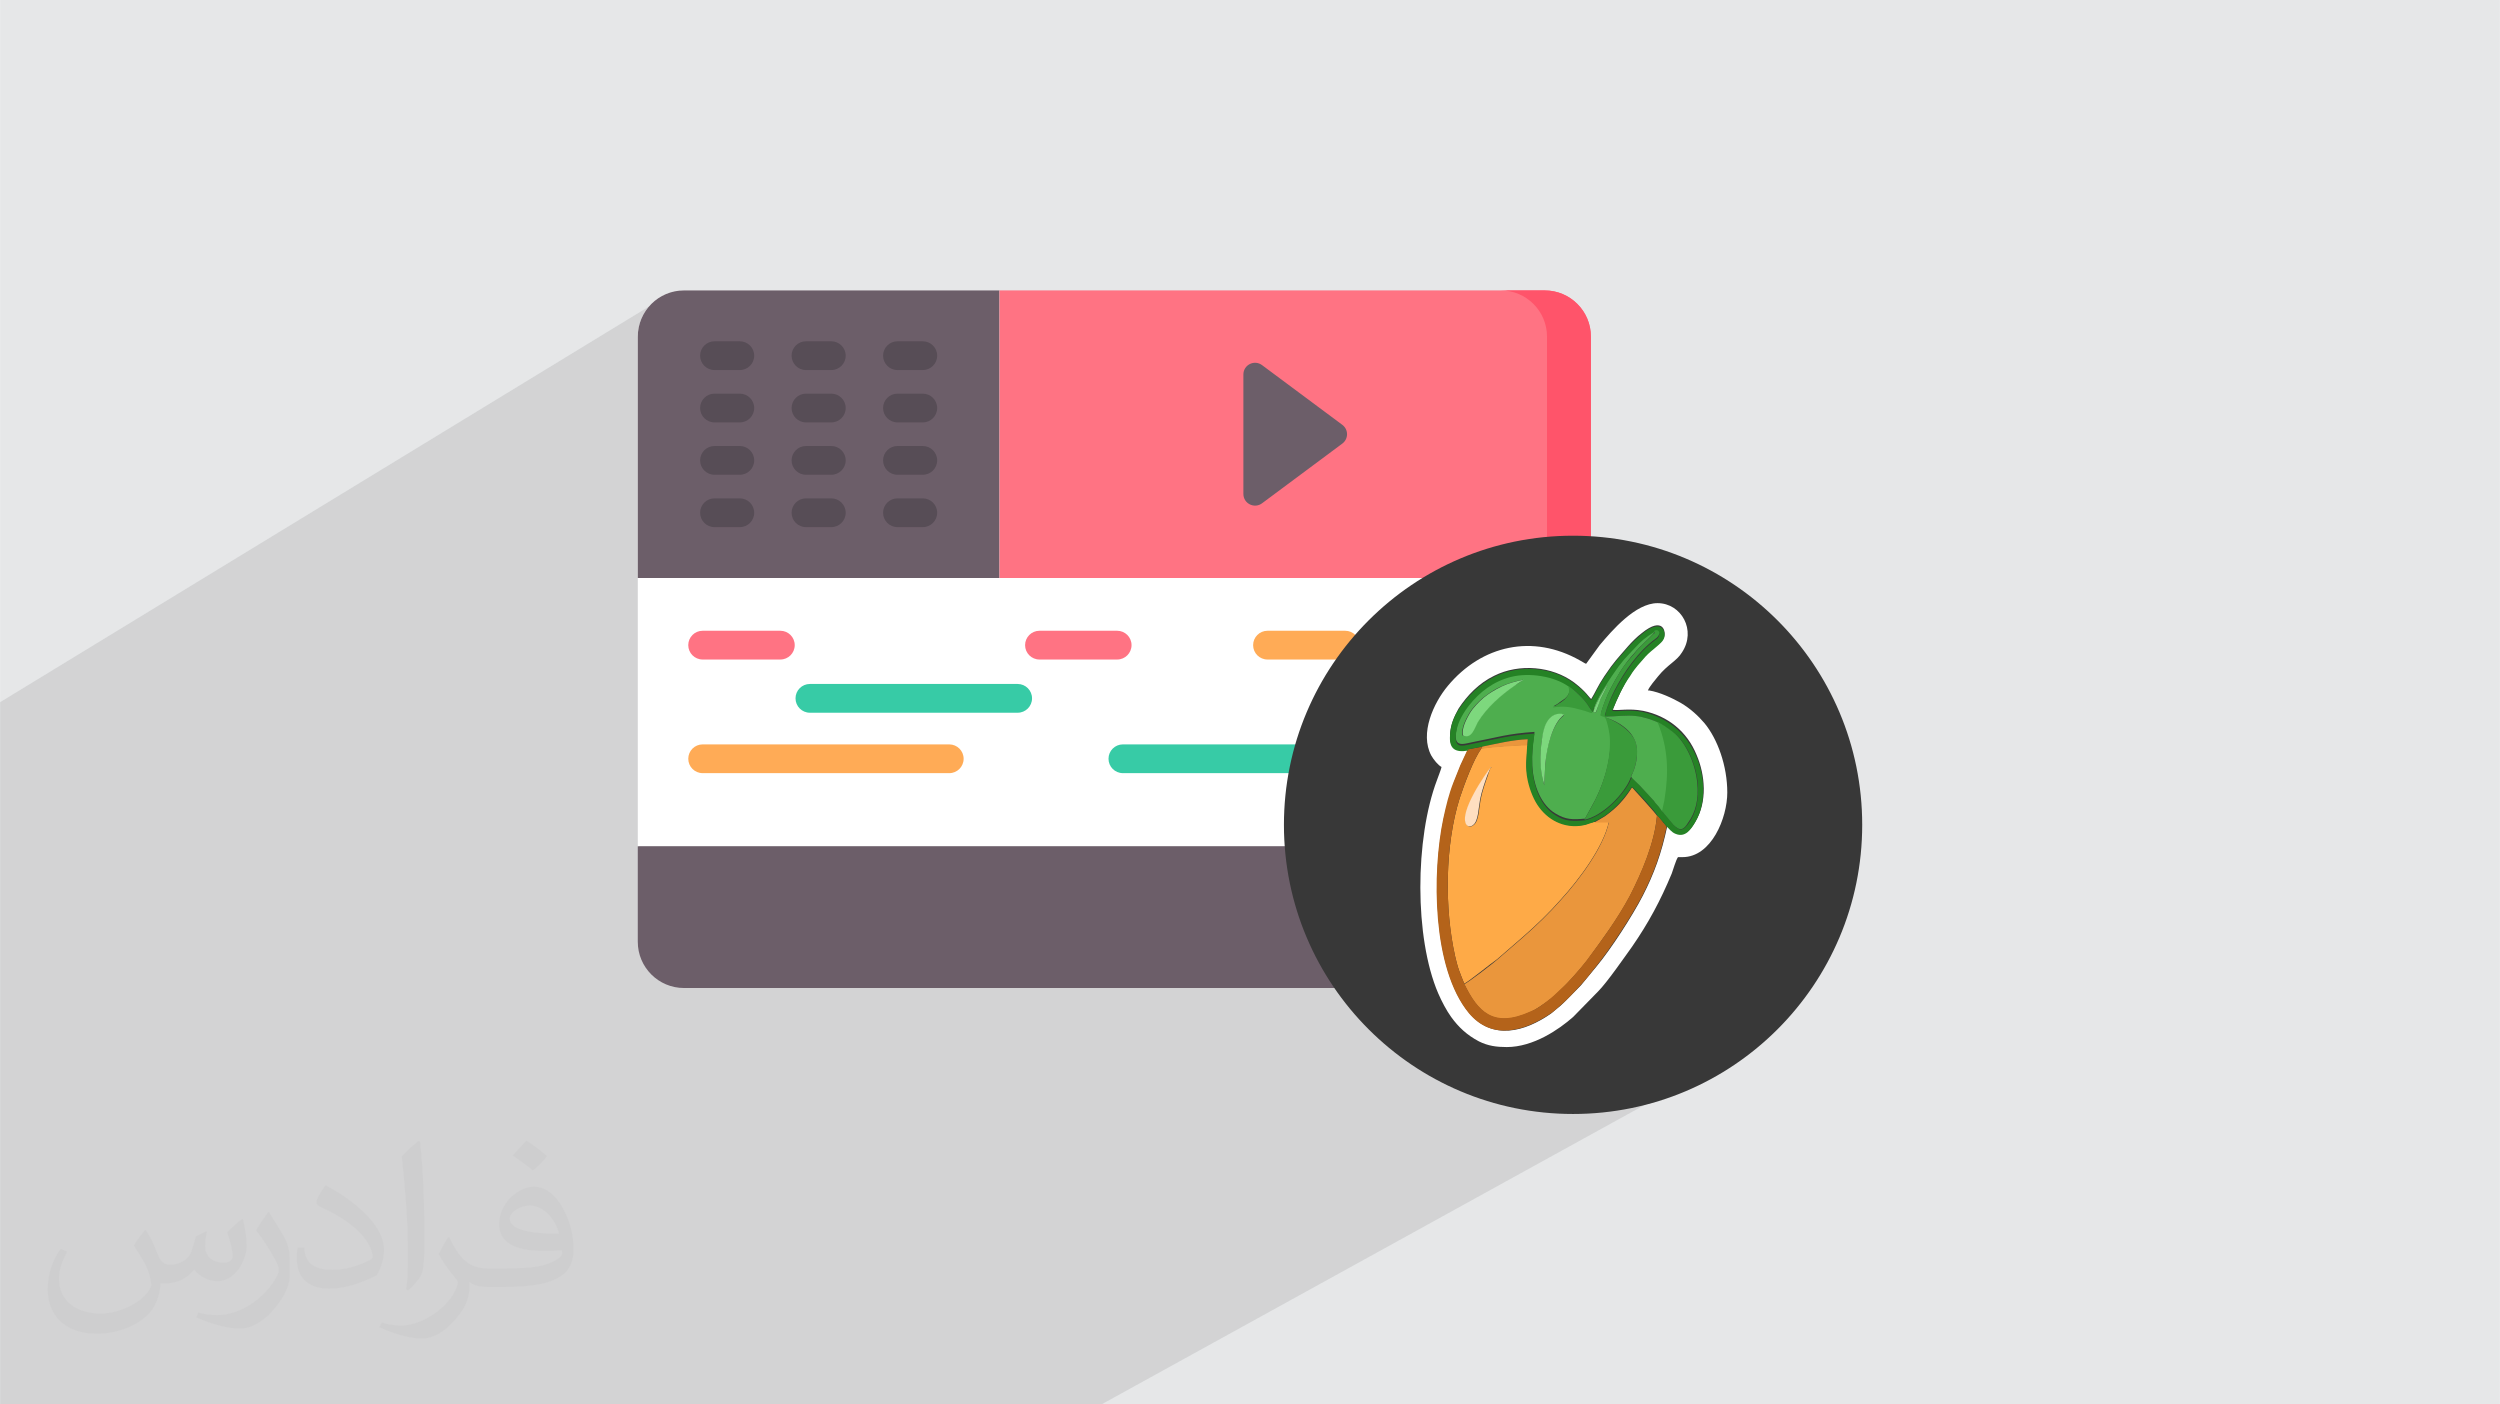 <?xml version="1.0" encoding="UTF-8"?>
<!DOCTYPE svg PUBLIC "-//W3C//DTD SVG 1.0//EN" "http://www.w3.org/TR/2001/REC-SVG-20010904/DTD/svg10.dtd">
<!-- Creator: CorelDRAW -->
<svg xmlns="http://www.w3.org/2000/svg" xml:space="preserve" width="3.708in" height="2.083in" version="1.0" style="shape-rendering:geometricPrecision; text-rendering:geometricPrecision; image-rendering:optimizeQuality; fill-rule:evenodd; clip-rule:evenodd"
viewBox="0 0 3702.73 2080.18"
 xmlns:xlink="http://www.w3.org/1999/xlink"
 xmlns:xodm="http://www.corel.com/coreldraw/odm/2003">
 <defs>
  <style type="text/css">
   <![CDATA[
    .fil17 {fill:#258225}
    .fil11 {fill:#383838}
    .fil18 {fill:#3A9B3A}
    .fil15 {fill:#4EAE4E}
    .fil19 {fill:#7DD87D}
    .fil16 {fill:#B4631A}
    .fil0 {fill:#E6E7E8}
    .fil14 {fill:#EA963C}
    .fil13 {fill:#FEAA47}
    .fil20 {fill:#FFDFC0}
    .fil12 {fill:white}
    .fil10 {fill:#37CBA6;fill-rule:nonzero}
    .fil4 {fill:#574D56;fill-rule:nonzero}
    .fil6 {fill:#68E7FD;fill-rule:nonzero}
    .fil3 {fill:#6C5E69;fill-rule:nonzero}
    .fil8 {fill:#FF546A;fill-rule:nonzero}
    .fil7 {fill:#FF7383;fill-rule:nonzero}
    .fil9 {fill:#FFAB56;fill-rule:nonzero}
    .fil5 {fill:white;fill-rule:nonzero}
    .fil2 {fill:#373435;fill-opacity:0.031}
    .fil1 {fill:#2B2A29;fill-opacity:0.102}
   ]]>
  </style>
 </defs>
 <g id="Layer_x0020_1">
  <polygon class="fil0" points="-0,0 3702.73,0 3702.73,2080.18 -0,2080.18 "/>
  <polygon class="fil1" points="2150.82,1229.55 2624.39,1532.7 1631.41,2080.18 -0,2080.18 -0,1040.09 961.05,454.06 "/>
  <path class="fil2" d="M215.96 1821.93c7.07,10.71 11.65,21.01 16.13,32.45 3.33,6.66 5.09,18.93 20.7,18.93 4.57,0 11.13,-1.35 16.95,-4.57 6.55,-3.44 11.54,-8.64 14.15,-16.53l6.24 -21.01 15.19 -7.49 1.04 1.04c-2.08,7.91 -2.59,15.5 -2.59,21.43 0,17.57 15.19,24.23 27.25,24.23 7.07,0 13.42,-3.44 13.42,-9.89 0,-8.32 -3.53,-22.47 -8.12,-35.16 7.07,-7.07 14.15,-14.15 22.26,-19.87l1.25 0.63c3.53,14.98 5.51,29.75 5.51,39.63 0,9.67 -4.27,20.39 -7.8,27.36 -7.28,13.73 -20.18,24.65 -35.78,24.65 -11.85,0 -25.06,-5.93 -34.12,-16.95l-0.52 0c-8.53,10.61 -21.74,20.18 -42.86,20.18l-6.55 0c-1.04,13.94 -4.05,23.81 -8.64,32.66 -12.58,24.54 -49.92,41.92 -85.08,41.92 -48.89,0 -73.43,-28.19 -73.43,-65.73 0,-23.19 7.59,-44.72 19.24,-60.01l9.56 3.95c-7.28,13.94 -12.17,27.04 -12.17,39.94 0,35.16 28.61,51.9 61.58,51.9 30.58,0 68.44,-19.45 75.31,-42.02 -2.59,-24.65 -11.85,-36.19 -26,-58.66 4.27,-7.49 9.78,-14.98 16.64,-22.98l1.25 0 0 0 0 0 -0.01 -0.04zm563.83 -132.3c10.3,6.45 20.39,14.04 30.27,22.78 -5.51,7.8 -12.38,14.88 -20.91,21.12 -9.89,-8.01 -19.76,-14.88 -29.86,-22.16 6.86,-7.7 13.63,-15.08 20.49,-21.74l0 0 0 0 0 0 0 0 0 0 0.01 0zm5.3 96.11c-16.64,0 -30.27,10.92 -30.27,19.03 0,17.38 33.28,22.78 73.12,22.56 -4.99,-20.39 -22.47,-41.61 -42.86,-41.61l0 0.01zm-37.35 92.99c21.64,0 40.57,-0.63 55.02,-4.27 16.13,-4.05 29.75,-12.17 29.75,-17.78 0,-1.46 0,-3.22 -0.52,-4.68 -9.05,0.83 -19.45,0.83 -28.5,0.83 -29.33,0 -51.79,-6.66 -60.64,-23.09 -2.19,-4.57 -3.74,-9.67 -3.74,-15.5 0,-15.92 6.86,-31.41 18.93,-42.13 10.08,-8.84 21.22,-14.35 32.55,-14.35 20.49,0 36.81,16.44 48.26,42.34 6.24,14.15 10.5,30.47 10.5,51.07 0,13.73 -3.74,25.27 -12.27,33.8 -15.92,15.4 -45.24,21.22 -90.17,21.22l-20.39 0 0 0 -5.3 0c-11.13,0 -19.14,-1.98 -25.48,-6.86l-1.04 0c0.31,2.59 0.52,5.09 0.52,7.49 0,10.08 -3.33,22.98 -10.08,33.28 -19.97,29.64 -41.61,42.53 -60.33,42.53 -18.93,0 -42.13,-7.28 -63.03,-16.75l3.74 -7.28c6.76,2.81 16.13,4.68 29.02,4.68 33.8,0 78.21,-32.45 83.72,-64.17 -1.25,-2.59 -3.53,-6.03 -6.76,-9.67 -9.89,-11.75 -16.13,-21.53 -21.95,-31.82 4.99,-9.89 9.56,-17.78 13.83,-24.96l1.77 -0.21c14.46,29.44 27.56,46.28 56.78,46.28l4.57 0 0 0 21.22 0 0 0 0 0 0 0 0 0 0 0 0.04 0zm-146.45 31.1c2.5,-13.52 2.7,-28.7 2.7,-42.86l0 -21.01c0,-39.21 -4.99,-96.2 -9.05,-133.34 7.07,-7.59 16.95,-16.53 24.75,-22.56l2.29 0.63c5.3,46.7 6.55,100.79 6.55,150.81 0,13.11 -0.52,25.9 -1.77,35.26 -0.73,11.85 -7.59,20.8 -22.26,34.53l-3.22 -1.46zm-150.71 -61.89c0.73,18.41 9.78,32.87 41.4,32.87 19.66,0 36.3,-5.09 54.71,-13.83 3.33,-1.46 5.09,-3.44 5.09,-5.09 0,-11.54 -8.84,-26.83 -23.71,-40.77 -14.46,-13.11 -33.6,-24.65 -51.48,-32.35 -6.14,-2.59 -8.12,-5.3 -8.12,-7.91 0,-5.3 7.07,-16.44 12.9,-24.44l1.98 -0.21c20.49,10.71 43.38,26.63 60.33,44.3 15.4,16.33 24.96,32.87 24.96,50.86 0,13.31 -4.05,25.79 -10.61,37.44 -22.47,11.33 -46.39,19.97 -70.1,19.97 -28.81,0 -48.47,-13.52 -48.47,-45.24 0,-3.44 0,-8.73 1.25,-15.61l9.89 0 0 0 0 0 0 0 0 0 0 0 -0.01 0zm-52.11 -52.32l17.89 28.92c6.55,10.71 12.69,22.37 12.69,40.77l0 23.5c0,19.03 -12.17,39.42 -31.82,59.6 -15.4,13.63 -29.02,19.45 -41.61,19.45 -18.72,0 -40.15,-5.82 -64.9,-16.44l2.81 -7.28c7.8,2.08 16.84,3.84 27.98,3.84 35.58,-0.21 71.97,-26.21 88.61,-57.93 1.98,-3.64 2.7,-7.07 2.7,-9.47 0,-3.64 -1.98,-7.7 -3.53,-11.33 -9.05,-17.05 -19.14,-32.66 -30.27,-47.12 5.82,-9.16 11.65,-17.99 17.99,-26.73l1.46 0.21 0 0 0 0 0 0 0 0 0 0 -0.01 0z"/>
  <g id="_1469073300768">
   <g>
    <path class="fil3" d="M2356.33 1253.39l-701.72 -81.42 -710.05 81.42 0 141.57c0,37.81 30.65,68.47 68.47,68.47l1274.84 0c37.82,0 68.47,-30.65 68.47,-68.47l0 -141.57 -0 0z"/>
    <path class="fil4" d="M2291.29 1253.39l0 141.57c0,37.81 -30.65,68.47 -68.47,68.47l65.05 0c37.81,0 68.47,-30.65 68.47,-68.47l0 -141.57 -65.05 0z"/>
    <path class="fil5" d="M1480.33 430.16l-467.3 0c-37.81,0 -68.47,30.65 -68.47,68.47l0 754.77 1411.77 0 0 -397.26 -749.45 -264.57 -126.56 -161.41z"/>
    <polygon class="fil6" points="2356.33,856.13 2291.29,833.16 2291.29,1253.39 2356.33,1253.39 2356.33,856.13 "/>
    <path class="fil3" d="M1480.33 856.13l-535.76 0 0 -357.51c0,-37.81 30.65,-68.47 68.47,-68.47l467.29 0 0 425.97 0 0z"/>
    <path class="fil7" d="M1480.33 856.13l876.01 0 0 -357.51c0,-37.81 -30.65,-68.47 -68.47,-68.47l-807.54 0 0 425.97z"/>
    <path class="fil8" d="M2287.87 430.16l-65.05 0c37.81,0 68.47,30.65 68.47,68.47l0 357.51 65.05 0 0 -357.51c0,-37.81 -30.65,-68.47 -68.47,-68.47l0 0z"/>
    <path class="fil3" d="M1988.13 629.27l-118.96 -88.48c-11.41,-8.49 -27.61,-0.35 -27.61,13.87l0 176.97c0,14.22 16.2,22.36 27.61,13.87l118.96 -88.48c9.3,-6.91 9.3,-20.83 0,-27.75z"/>
    <path class="fil7" d="M1155.71 976.88l-115.08 0c-11.77,0 -21.31,-9.54 -21.31,-21.3 0,-11.77 9.54,-21.31 21.31,-21.31l115.08 0c11.77,0 21.31,9.54 21.31,21.31 0,11.77 -9.54,21.3 -21.31,21.3z"/>
    <path class="fil9" d="M1405.9 1145.18l-365.26 0c-11.77,0 -21.31,-9.54 -21.31,-21.3 0,-11.77 9.54,-21.3 21.31,-21.3l365.26 0c11.77,0 21.3,9.54 21.3,21.3 0,11.77 -9.54,21.31 -21.31,21.31l0 -0z"/>
    <path class="fil10" d="M2028.35 1145.18l-365.26 0c-11.77,0 -21.31,-9.54 -21.31,-21.3 0,-11.77 9.54,-21.3 21.31,-21.3l365.26 0c11.77,0 21.3,9.54 21.3,21.3 0,11.77 -9.54,21.31 -21.3,21.31l0 -0z"/>
    <path class="fil7" d="M1654.61 976.88l-115.08 0c-11.77,0 -21.3,-9.54 -21.3,-21.3 0,-11.77 9.54,-21.31 21.3,-21.31l115.08 0c11.77,0 21.3,9.54 21.3,21.31 0,11.77 -9.54,21.3 -21.3,21.3z"/>
    <path class="fil9" d="M1992.36 976.88l-115.08 0c-11.77,0 -21.3,-9.54 -21.3,-21.3 0,-11.77 9.54,-21.31 21.3,-21.31l115.08 0c11.77,0 21.3,9.54 21.3,21.31 0,11.77 -9.54,21.3 -21.3,21.3z"/>
    <path class="fil10" d="M1507.22 1055.69l-307.72 0c-11.77,0 -21.31,-9.54 -21.31,-21.31 0,-11.77 9.54,-21.3 21.31,-21.3l307.72 0c11.77,0 21.31,9.54 21.31,21.3 0,11.77 -9.54,21.31 -21.31,21.31z"/>
    <path class="fil7" d="M2260.26 1055.69l-231.91 0c-11.77,0 -21.31,-9.54 -21.31,-21.31 0,-11.77 9.54,-21.3 21.31,-21.3l231.91 0c11.77,0 21.31,9.54 21.31,21.3 0,11.77 -9.54,21.31 -21.31,21.31z"/>
    <path class="fil4" d="M1095.7 548.12l-37.53 0c-11.77,0 -21.3,-9.54 -21.3,-21.31 0,-11.77 9.54,-21.3 21.3,-21.3l37.53 0c11.77,0 21.3,9.54 21.3,21.31 0,11.77 -9.54,21.3 -21.3,21.3l0 0z"/>
    <path class="fil4" d="M1095.7 625.67l-37.53 0c-11.77,0 -21.3,-9.54 -21.3,-21.3 0,-11.77 9.54,-21.31 21.3,-21.31l37.53 0c11.77,0 21.3,9.54 21.3,21.31 0,11.77 -9.54,21.3 -21.3,21.3z"/>
    <path class="fil4" d="M1095.7 703.22l-37.53 0c-11.77,0 -21.3,-9.54 -21.3,-21.3 0,-11.77 9.54,-21.3 21.3,-21.3l37.53 0c11.77,0 21.3,9.54 21.3,21.3 0,11.77 -9.54,21.3 -21.3,21.3l0 0z"/>
    <path class="fil4" d="M1095.7 780.78l-37.53 0c-11.77,0 -21.3,-9.54 -21.3,-21.3 0,-11.77 9.54,-21.3 21.3,-21.3l37.53 0c11.77,0 21.3,9.54 21.3,21.3 0,11.77 -9.54,21.31 -21.3,21.31l0 -0z"/>
    <path class="fil4" d="M1231.21 548.12l-37.53 0c-11.77,0 -21.31,-9.54 -21.31,-21.31 0,-11.77 9.54,-21.3 21.31,-21.3l37.53 0c11.77,0 21.31,9.54 21.31,21.31 0,11.77 -9.54,21.3 -21.31,21.3l0 0z"/>
    <path class="fil4" d="M1231.21 625.67l-37.53 0c-11.77,0 -21.31,-9.54 -21.31,-21.3 0,-11.77 9.54,-21.31 21.31,-21.31l37.53 0c11.77,0 21.31,9.54 21.31,21.31 0,11.77 -9.54,21.3 -21.31,21.3z"/>
    <path class="fil4" d="M1231.21 703.22l-37.53 0c-11.77,0 -21.31,-9.54 -21.31,-21.3 0,-11.77 9.54,-21.3 21.31,-21.3l37.53 0c11.77,0 21.31,9.54 21.31,21.3 0,11.77 -9.54,21.3 -21.31,21.3l0 0z"/>
    <path class="fil4" d="M1231.21 780.78l-37.53 0c-11.77,0 -21.31,-9.54 -21.31,-21.3 0,-11.77 9.54,-21.3 21.31,-21.3l37.53 0c11.77,0 21.31,9.54 21.31,21.3 0,11.77 -9.54,21.31 -21.31,21.31l0 -0z"/>
    <path class="fil4" d="M1366.71 548.12l-37.53 0c-11.77,0 -21.3,-9.54 -21.3,-21.31 0,-11.77 9.54,-21.3 21.3,-21.3l37.53 0c11.77,0 21.31,9.54 21.31,21.31 0,11.77 -9.54,21.3 -21.31,21.3l0 0z"/>
    <path class="fil4" d="M1366.71 625.67l-37.53 0c-11.77,0 -21.3,-9.54 -21.3,-21.3 0,-11.77 9.54,-21.31 21.3,-21.31l37.53 0c11.77,0 21.31,9.54 21.31,21.31 0,11.77 -9.54,21.3 -21.31,21.3z"/>
    <path class="fil4" d="M1366.71 703.22l-37.53 0c-11.77,0 -21.3,-9.54 -21.3,-21.3 0,-11.77 9.54,-21.3 21.3,-21.3l37.53 0c11.77,0 21.31,9.54 21.31,21.3 0,11.77 -9.54,21.3 -21.31,21.3l0 0z"/>
    <path class="fil4" d="M1366.71 780.78l-37.53 0c-11.77,0 -21.3,-9.54 -21.3,-21.3 0,-11.77 9.54,-21.3 21.3,-21.3l37.53 0c11.77,0 21.31,9.54 21.31,21.3 0,11.77 -9.54,21.31 -21.31,21.31l0 -0z"/>
   </g>
   <g>
    <circle class="fil11" cx="2329.89" cy="1221.75" r="428.27"/>
    <path class="fil12" d="M2469.3 1224.26c-8.39,39.47 -19.32,69.69 -36.11,102.45 -15.11,29.39 -47.03,78.94 -68.03,104.13 -8.39,10.08 -15.11,18.48 -23.52,28.55 -6.72,6.71 -23.52,24.36 -30.23,30.23 -5.04,4.19 -8.39,6.72 -14.28,11.76 -38.62,26.87 -86.49,40.3 -120.92,-0.84 -54.58,-65.5 -54.58,-208.26 -37.8,-288.03 4.2,-18.48 9.25,-36.96 15.12,-53.75 3.35,-8.39 6.71,-16.79 10.07,-25.19l10.92 -23.52c-19.32,3.36 -27.72,-2.51 -26.87,-22.67 0.84,-15.11 6.72,-26.87 12.6,-37.79 12.6,-19.32 30.23,-37.8 52.9,-48.7 36.96,-18.47 85.66,-14.28 118.41,10.07 18.48,14.28 21,21 25.2,24.36 5.88,-9.23 9.23,-18.48 19.32,-33.59 15.11,-22.67 20.15,-26.87 35.27,-44.51 5.04,-5.88 13.44,-14.28 20.15,-19.32 31.91,-26.04 36.95,-1.68 32.76,6.71 -3.36,6.72 -17.64,15.95 -26.87,26.04l-11.76 13.44c-4.19,5.04 -7.56,10.07 -10.91,15.11 -10.08,15.11 -19.32,35.27 -26.03,52.07 8.39,1.67 23.52,-2.52 45.35,1.67 36.12,7.56 64.67,30.23 78.94,65.5 12.6,29.4 15.95,68.86 -1.67,98.25 -5.88,10.09 -15.11,22.68 -28.55,16.81 -5.88,-2.52 -10.07,-8.39 -13.44,-10.92l0 0 0 1.69 -0.02 0 -0.02 0 0 0zm-28.55 -201.55c1.67,-5.04 11.74,-16.81 15.11,-21 14.28,-17.63 27.71,-22.67 35.27,-35.27 21.83,-32.76 -0.84,-73.06 -36.12,-73.06 -32.75,0 -67.18,40.3 -85.65,62.14l-20.16 27.71c-2.51,-0.84 -5.88,-3.36 -9.23,-5.04 -69.71,-39.47 -145.28,-22.67 -195.66,37.79 -21,25.2 -41.99,70.54 -24.36,103.28 3.36,5.88 10.09,14.28 15.12,16.8 -0.84,4.19 -5.04,14.28 -6.72,19.32 -32.75,86.49 -33.59,233.45 1.68,315.75 5.04,11.75 12.6,26.04 19.32,35.27 10.92,15.11 23.52,26.87 41.15,36.12 13.44,6.72 26.04,8.39 41.15,8.39 39.47,0 77.26,-26.03 98.25,-44.51l36.96 -37.78c13.44,-13.44 39.47,-51.23 50.38,-66.34 24.36,-35.27 41.99,-68.02 58.78,-108.33 2.52,-6.71 5.88,-19.31 9.24,-24.36l6.71 0c42.83,0 66.34,-57.94 66.34,-95.73 0,-39.48 -14.28,-78.94 -33.59,-102.46 -9.24,-10.92 -20.99,-21.84 -35.27,-30.23 -11.76,-6.72 -31.07,-15.96 -47.03,-18.48l0 0 -1.67 0 0.01 0 -0.02 0 0 0z"/>
    <path class="fil13" d="M2208.13 1136.1c-0.84,3.36 -3.36,7.55 -4.19,11.76 -4.2,11.75 -8.39,23.52 -10.92,36.1 -2.51,13.44 -2.51,31.92 -10.08,37.79 -2.52,2.52 -7.56,4.19 -10.07,0 -12.6,-16.79 29.39,-76.42 36.12,-85.65l-0.85 0 0 0 -0.01 0zm-14.28 -26.87c-10.92,14.28 -25.19,52.9 -31.91,73.06 -21.83,69.7 -22.67,163.75 -6.72,234.29 1.68,6.72 3.36,14.28 5.88,21 2.52,6.71 5.04,13.44 7.56,19.32 5.04,-1.68 41.15,-31.08 48.71,-36.11l37.79 -32.76c20.15,-17.62 39.47,-36.11 57.1,-56.26 26.87,-29.39 62.99,-78.1 70.54,-114.21l-22.67 0c-2.52,0 -8.39,2.51 -10.92,3.36 -26.87,6.72 -53.75,-4.2 -68.86,-26.03 -7.56,-10.07 -13.44,-24.36 -16.8,-39.47 -4.19,-20.16 -2.52,-31.91 -0.84,-52.07 -11.74,0 -23.52,0.84 -35.27,1.67 -10.09,0.84 -22.68,1.67 -32.76,3.36l0 0 -0.84 0.84 0 -0.01 0.02 0.01 0 0z"/>
    <path class="fil14" d="M2360.12 1218.38l22.68 0c-7.55,36.1 -43.67,84.81 -70.54,114.2 -17.63,20.15 -36.96,38.63 -57.11,56.27l-37.79 32.75c-6.71,5.88 -43.66,34.43 -48.7,36.11 20.15,41.15 42.84,66.34 98.25,41.15 9.23,-4.19 16.79,-10.07 24.36,-15.11 10.09,-7.56 13.44,-10.92 21,-18.48 10.08,-9.23 29.39,-31.08 37.79,-41.99 22.67,-31.07 45.34,-61.3 63.82,-95.74 17.63,-34.43 36.95,-78.93 40.3,-119.24 -1.67,-3.36 -34.42,-39.47 -36.95,-41.99 -11.76,18.48 -22.68,30.23 -40.3,42.83 -6.71,4.2 -15.95,9.24 -17.63,10.07l0 0 0.83 -0.84 0 0 0.01 0.02 -0 0z"/>
    <path class="fil15" d="M2287.07 1162.96c-5.88,-20.99 -6.71,-44.51 -3.36,-66.33 2.51,-15.11 6.71,-37.79 25.19,-38.63 0.84,0 3.35,0 4.19,0 0,0 0.84,0 1.67,0.84 1.68,0.84 0.84,0 1.68,0.84 -17.63,12.6 -26.04,48.71 -27.72,72.22l-1.67 31.91 0 -0.84 0.02 0zm73.06 -108.32c0.84,-8.39 16.8,-36.11 20.99,-41.15 -2.51,6.72 -6.71,14.28 -10.07,21 -1.67,4.19 -3.36,7.56 -4.19,11.75 -3.36,8.39 -1.68,10.07 -6.72,8.39l0 0 0 0 -0.01 0.01 -0.01 0 0 -0zm-193.97 34.43c-2.51,-10.93 5.88,-25.2 10.07,-32.76 5.04,-8.39 13.44,-16.79 20.15,-22.67 9.25,-6.72 15.11,-11.76 26.87,-16.81 8.39,-4.19 22.68,-8.39 32.75,-10.07 -3.36,3.36 -8.39,5.88 -12.6,8.39 -21,14.28 -41.99,32.76 -55.42,54.58 -5.04,8.39 -9.24,25.19 -22.68,19.32l0 0 0.84 0 0.01 0 0 0.01 0 0zm193.14 -35.27l-0.84 0.84c-4.19,-0.84 -9.24,-2.51 -13.43,-4.19 -16.8,-5.04 -26.87,-6.71 -44.51,-4.2 2.52,-1.67 6.72,-3.36 9.23,-5.88 2.52,-1.67 5.88,-4.19 8.39,-5.88 1.68,-1.68 5.04,-5.04 5.88,-8.39 2.52,-5.04 0.84,-7.56 -0.84,-11.76 -20.15,-15.95 -57.94,-20.99 -84.81,-14.28 -26.87,6.72 -47.03,22.67 -62.98,42.83 -6.72,7.55 -15.12,21.84 -17.63,34.43 -6.72,31.07 7.55,25.19 23.52,21.84 35.27,-6.71 52.07,-12.6 91.53,-15.11 -2.51,18.48 -4.19,30.23 -3.35,49.54 0.84,15.11 4.19,30.22 10.07,42.82 5.88,12.6 14.28,22.67 24.36,28.55 15.11,9.23 25.19,9.23 43.66,7.56l9.24 -16.81c16.79,-28.55 29.39,-67.18 28.55,-100.76 0,-7.56 -1.67,-15.11 -3.36,-22.68 -4.19,-15.94 -4.19,-10.07 -10.92,-14.28 1.67,-9.24 10.07,-30.23 14.28,-37.79 9.24,-17.63 17.63,-31.91 30.22,-47.03l5.88 -6.71c6.72,-8.39 24.36,-23.52 28.55,-29.4 0.84,-0.84 0.84,-0.84 1.67,-1.67 0,-1.68 0.84,-0.84 -0.84,-1.68 -13.44,8.39 -17.63,12.6 -28.55,23.52l-12.6 13.44c-4.19,5.04 -7.56,9.23 -11.75,14.28 -10.07,12.6 -36.96,52.07 -37.79,67.18l0 0 -0.84 1.67 0 0.02 0 0 0.02 -0.02 -0 -0z"/>
    <path class="fil16" d="M2173.71 1110.06l-10.92 23.52c-3.36,8.39 -6.72,16.8 -10.07,25.19 -6.71,16.81 -10.92,34.43 -15.11,53.75 -16.8,79.78 -16.8,221.7 37.78,288.04 34.42,41.15 82.3,26.87 120.92,0.84 6.72,-4.19 9.24,-7.56 14.28,-11.76 6.72,-5.04 23.52,-22.68 30.23,-30.23 8.39,-9.23 15.11,-17.62 23.52,-28.55 20.99,-26.04 52.9,-74.74 68.02,-104.13 16.79,-32.76 27.71,-62.15 36.11,-102.46l-3.36 -4.2c-1.67,-1.67 -2.51,-2.51 -3.35,-4.19 -2.51,-2.52 -4.2,-5.88 -7.55,-8.39 -3.36,40.3 -22.68,84.81 -40.31,119.25 -18.48,34.42 -41.15,65.5 -63.82,95.73 -8.39,10.92 -27.71,33.59 -37.79,41.99 -8.39,7.56 -10.9,10.92 -20.99,18.48 -7.56,5.88 -15.11,11.75 -24.36,15.11 -55.42,25.19 -78.1,0 -98.25,-41.15 -2.52,-5.88 -5.04,-12.6 -7.56,-19.32 -2.51,-6.71 -4.2,-14.28 -5.88,-20.99 -15.95,-71.38 -15.11,-165.43 6.71,-234.28 6.72,-21.01 21,-58.78 31.92,-73.06 0.84,-1.67 0.84,-2.52 1.67,-3.35l-21.84 4.19 0 0 0 0 0.02 -0.01 -0.02 -0.02 0 0z"/>
    <path class="fil17" d="M2378.6 1061.35c14.28,0 27.71,-2.52 42.82,-0.84 10.92,0.84 26.03,5.04 34.43,10.07 7.56,2.52 16.79,10.07 22.67,14.28 20.15,15.11 33.59,48.7 36.12,75.58 1.68,24.36 -2.51,43.66 -13.44,58.78 -7.56,10.09 -11.77,13.44 -21.84,3.37l-16.79 -20.15c-1.68,-2.52 -3.35,-4.2 -5.04,-6.72l-5.88 -6.71c-1.67,-1.68 -1.67,-1.68 -2.52,-3.36l-20.15 -21.83c-3.36,-4.2 -10.07,-9.24 -11.75,-11.76 -1.68,0.84 0,0 -1.68,1.67l-1.67 4.2c-11.76,22.67 -41.15,52.07 -66.33,57.1 -18.48,1.68 -29.4,1.68 -43.67,-7.55 -10.09,-5.88 -18.48,-15.95 -24.36,-28.55 -5.88,-12.6 -9.24,-27.72 -10.07,-42.84 -0.84,-19.32 0.84,-31.07 3.35,-49.54 -39.48,2.52 -56.27,8.39 -91.53,15.11 -15.95,3.36 -30.23,9.24 -23.52,-21.84 2.52,-12.6 11.76,-26.87 17.62,-34.43 15.96,-20.15 36.12,-36.11 62.99,-42.82 26.87,-6.71 63.82,-0.84 84.82,14.28 5.88,2.52 16.8,12.6 20.15,16.81 2.51,2.51 5.88,6.71 8.39,10.07 1.67,2.52 5.88,9.24 7.55,10.92 1.68,-15.11 28.55,-54.58 37.78,-67.18 4.2,-5.04 7.55,-10.07 11.76,-14.28l12.6 -13.43c10.07,-10.92 15.11,-15.11 28.55,-23.52 5.04,-3.36 8.39,0 7.56,4.19 -0.84,4.2 -3.35,5.88 -5.88,7.56 -25.19,18.48 -46.19,48.7 -60.47,76.42 -5.04,10.08 -10.9,21.83 -13.44,33.59 -0.84,2.52 -1.68,4.19 0.84,5.04l0 0 0 -1.67 0.03 -0.01 0 0 -0.02 0.02 0 0zm-204.9 48.7l21.84 -4.2c21,-4.19 44.52,-10.07 67.19,-10.9l-0.84 9.23c-0.84,20.15 -3.36,31.91 0.84,52.07 3.36,15.11 9.24,29.39 16.8,39.47 15.95,21.84 41.99,32.76 68.86,26.04 3.35,-0.84 9.23,-3.36 10.92,-3.36 0.84,-0.84 10.91,-5.88 17.63,-10.07 17.63,-12.6 27.71,-25.19 40.31,-42.84 3.35,2.52 36.11,37.79 36.95,41.99 2.52,2.52 5.04,5.04 7.56,8.39 1.67,1.67 2.52,2.52 3.35,4.19l3.36 4.2c3.36,2.51 6.72,8.39 13.44,10.9 14.28,5.88 22.68,-6.71 28.55,-16.79 17.64,-29.4 14.28,-69.7 1.68,-98.25 -15.11,-35.27 -42.82,-57.11 -78.94,-65.51 -21.84,-4.19 -36.96,0 -45.35,-1.67 6.72,-16.81 15.95,-36.96 26.87,-52.07 3.35,-5.88 7.56,-10.92 10.91,-15.11l11.76 -13.44c9.24,-10.07 24.36,-19.32 26.87,-26.03 4.19,-8.39 -1.68,-32.76 -32.75,-6.72 -6.72,5.88 -15.11,13.44 -20.15,19.32 -15.12,17.64 -20.16,21.84 -35.27,44.51 -10.07,15.11 -13.44,25.19 -19.32,33.59 -4.2,-3.36 -6.71,-10.92 -25.19,-24.36 -32.76,-25.19 -81.45,-28.55 -118.41,-10.07 -21.84,10.93 -40.31,29.39 -52.91,48.71 -6.71,10.07 -11.74,22.68 -12.6,37.79 -1.68,20.15 7.55,26.04 26.87,22.67l0 0 -0.84 -1.67 0.02 0.02 0 -0.01 -0 0z"/>
    <path class="fil18" d="M2449.99 935.39c1.67,0.84 0.84,0 0.84,1.67 0,0.84 0,0.84 -1.67,1.68 -5.04,5.88 -22.67,20.99 -28.55,29.39l-5.88 6.72c-13.44,15.11 -20.99,29.39 -30.23,47.03 -4.19,7.55 -12.6,28.56 -14.28,37.79 6.71,4.19 6.71,-1.68 10.92,14.28 1.67,6.71 3.36,15.11 3.36,22.67 0.84,33.59 -11.76,72.22 -28.55,100.78l-9.24 16.79c25.2,-5.04 54.58,-33.59 66.34,-57.11l1.67 -4.19c0.84,-1.67 0,-0.84 1.67,-1.67 -0.84,-2.52 0,-3.35 1.68,-5.88 6.71,-15.95 10.07,-37.79 1.67,-52.07 -7.55,-12.6 -22.68,-22.67 -36.12,-28.55 -6.72,-2.51 -5.04,-1.67 -5.04,-3.36 -2.52,0 -1.68,-2.52 -0.84,-5.04 3.35,-11.76 8.39,-23.52 13.44,-33.59 14.28,-27.71 35.27,-57.94 60.47,-76.42 2.52,-1.67 5.04,-4.19 5.88,-7.55 0.84,-3.36 -2.51,-7.56 -7.55,-4.2l0 0 0 0.84 0 0.01 0 0 0 -0z"/>
    <path class="fil15" d="M2378.6 1061.35c0,1.67 -1.68,0.84 5.04,3.36 13.44,5.04 29.39,15.12 36.12,28.55 8.39,15.11 5.04,36.94 -1.67,52.07 -1.68,3.35 -2.52,4.19 -1.68,5.88 1.68,2.51 7.56,7.56 11.75,11.75l20.15 21.84c1.68,1.67 1.68,1.67 2.52,3.35l5.88 6.71c1.68,2.52 3.35,4.19 5.04,6.72 2.52,0 1.68,0 2.52,-3.36 0,-0.84 0.84,-3.35 0.84,-4.19 0.84,-2.52 0.84,-5.04 1.68,-7.56 7.55,-41.15 5.88,-78.09 -10.07,-115.89 -8.39,-4.2 -23.52,-9.24 -34.43,-10.07 -14.28,-1.67 -28.55,0.84 -42.84,0.84l-0.84 0 0 -0.01 0.01 0 -0 0z"/>
    <path class="fil18" d="M2461.74 1201.58l16.79 20.15c10.08,10.07 15.11,7.56 21.84,-3.36 10.93,-15.12 15.95,-34.43 13.44,-58.78 -2.51,-26.87 -15.95,-59.62 -36.11,-75.57 -5.88,-4.2 -15.12,-11.76 -22.68,-14.28 15.94,38.63 16.8,74.74 10.07,115.89 -0.84,2.52 -0.84,5.04 -1.67,7.56 0,0.84 -0.84,3.36 -0.84,4.2 -0.84,2.51 0,3.35 -2.52,3.35l0 0 1.69 0.84 -0.01 0z"/>
    <path class="fil19" d="M2166.14 1089.06c13.44,6.71 17.63,-10.07 22.67,-19.32 13.44,-21.83 34.43,-40.31 55.42,-54.58 4.2,-3.36 9.24,-5.88 12.6,-8.39 -10.07,1.68 -24.36,5.88 -32.76,10.07 -11.75,5.88 -18.48,10.07 -26.87,16.81 -6.71,5.88 -15.11,14.28 -20.15,22.67 -4.2,7.55 -12.6,21.83 -10.07,32.75l0 0 -0.84 0 0 0z"/>
    <path class="fil20" d="M2208.13 1136.1c-6.71,8.39 -48.7,68.02 -36.11,85.66 2.51,3.35 7.55,2.51 10.07,0 7.56,-5.88 7.56,-24.36 10.07,-37.8 2.52,-12.6 6.72,-24.36 10.92,-36.1 1.67,-3.36 3.36,-7.56 4.19,-11.76l0.85 0 0 0 0.02 0 -0 0z"/>
    <path class="fil19" d="M2287.07 1162.96l1.68 -31.91c2.51,-23.52 10.09,-59.63 27.71,-72.22 -0.84,-0.84 0,0 -1.67,-0.84 0,0 -0.84,0 -1.67,-0.84 -0.84,0 -3.36,0 -4.19,0 -18.48,1.67 -23.52,23.52 -25.19,38.63 -3.35,22.68 -3.35,45.35 3.36,66.33l0 0.84 -0.01 0 -0.01 0 0 0z"/>
    <path class="fil18" d="M2358.45 1053.8c-1.67,-1.67 -5.88,-8.39 -7.55,-10.92 -2.52,-3.35 -5.88,-7.56 -8.39,-10.07 -4.19,-4.19 -14.28,-14.28 -20.15,-16.79 1.67,4.19 2.51,6.71 0.84,11.75 -0.84,2.51 -4.19,6.71 -5.88,8.39 -2.52,1.68 -5.04,4.19 -8.39,5.88 -2.52,1.67 -6.72,4.19 -9.24,5.88 17.64,-2.52 26.87,-0.84 44.5,4.2 4.2,0.84 9.25,3.36 13.44,4.19l0.84 -0.84 0 -1.68 0 0 -0.01 0.01 0 -0z"/>
    <path class="fil14" d="M2195.53 1105.86c-0.84,1.68 -0.84,2.53 -1.68,3.36 10.09,-1.68 22.68,-2.52 32.76,-3.36 11.76,-0.84 23.52,-1.67 35.27,-1.67l0.84 -9.24c-22.67,0.84 -46.19,6.71 -67.18,10.9l-0.01 0 0 0.01 0 -0z"/>
    <path class="fil19" d="M2360.12 1054.64c4.2,1.68 3.36,0 6.71,-8.39 1.68,-4.19 2.52,-7.55 4.19,-11.75 3.36,-6.72 7.56,-14.28 10.07,-21 -4.19,5.04 -20.16,32.76 -21,41.15l0 0 0 0 0.01 -0.01 0.01 0 -0 0z"/>
   </g>
  </g>
 </g>
</svg>
